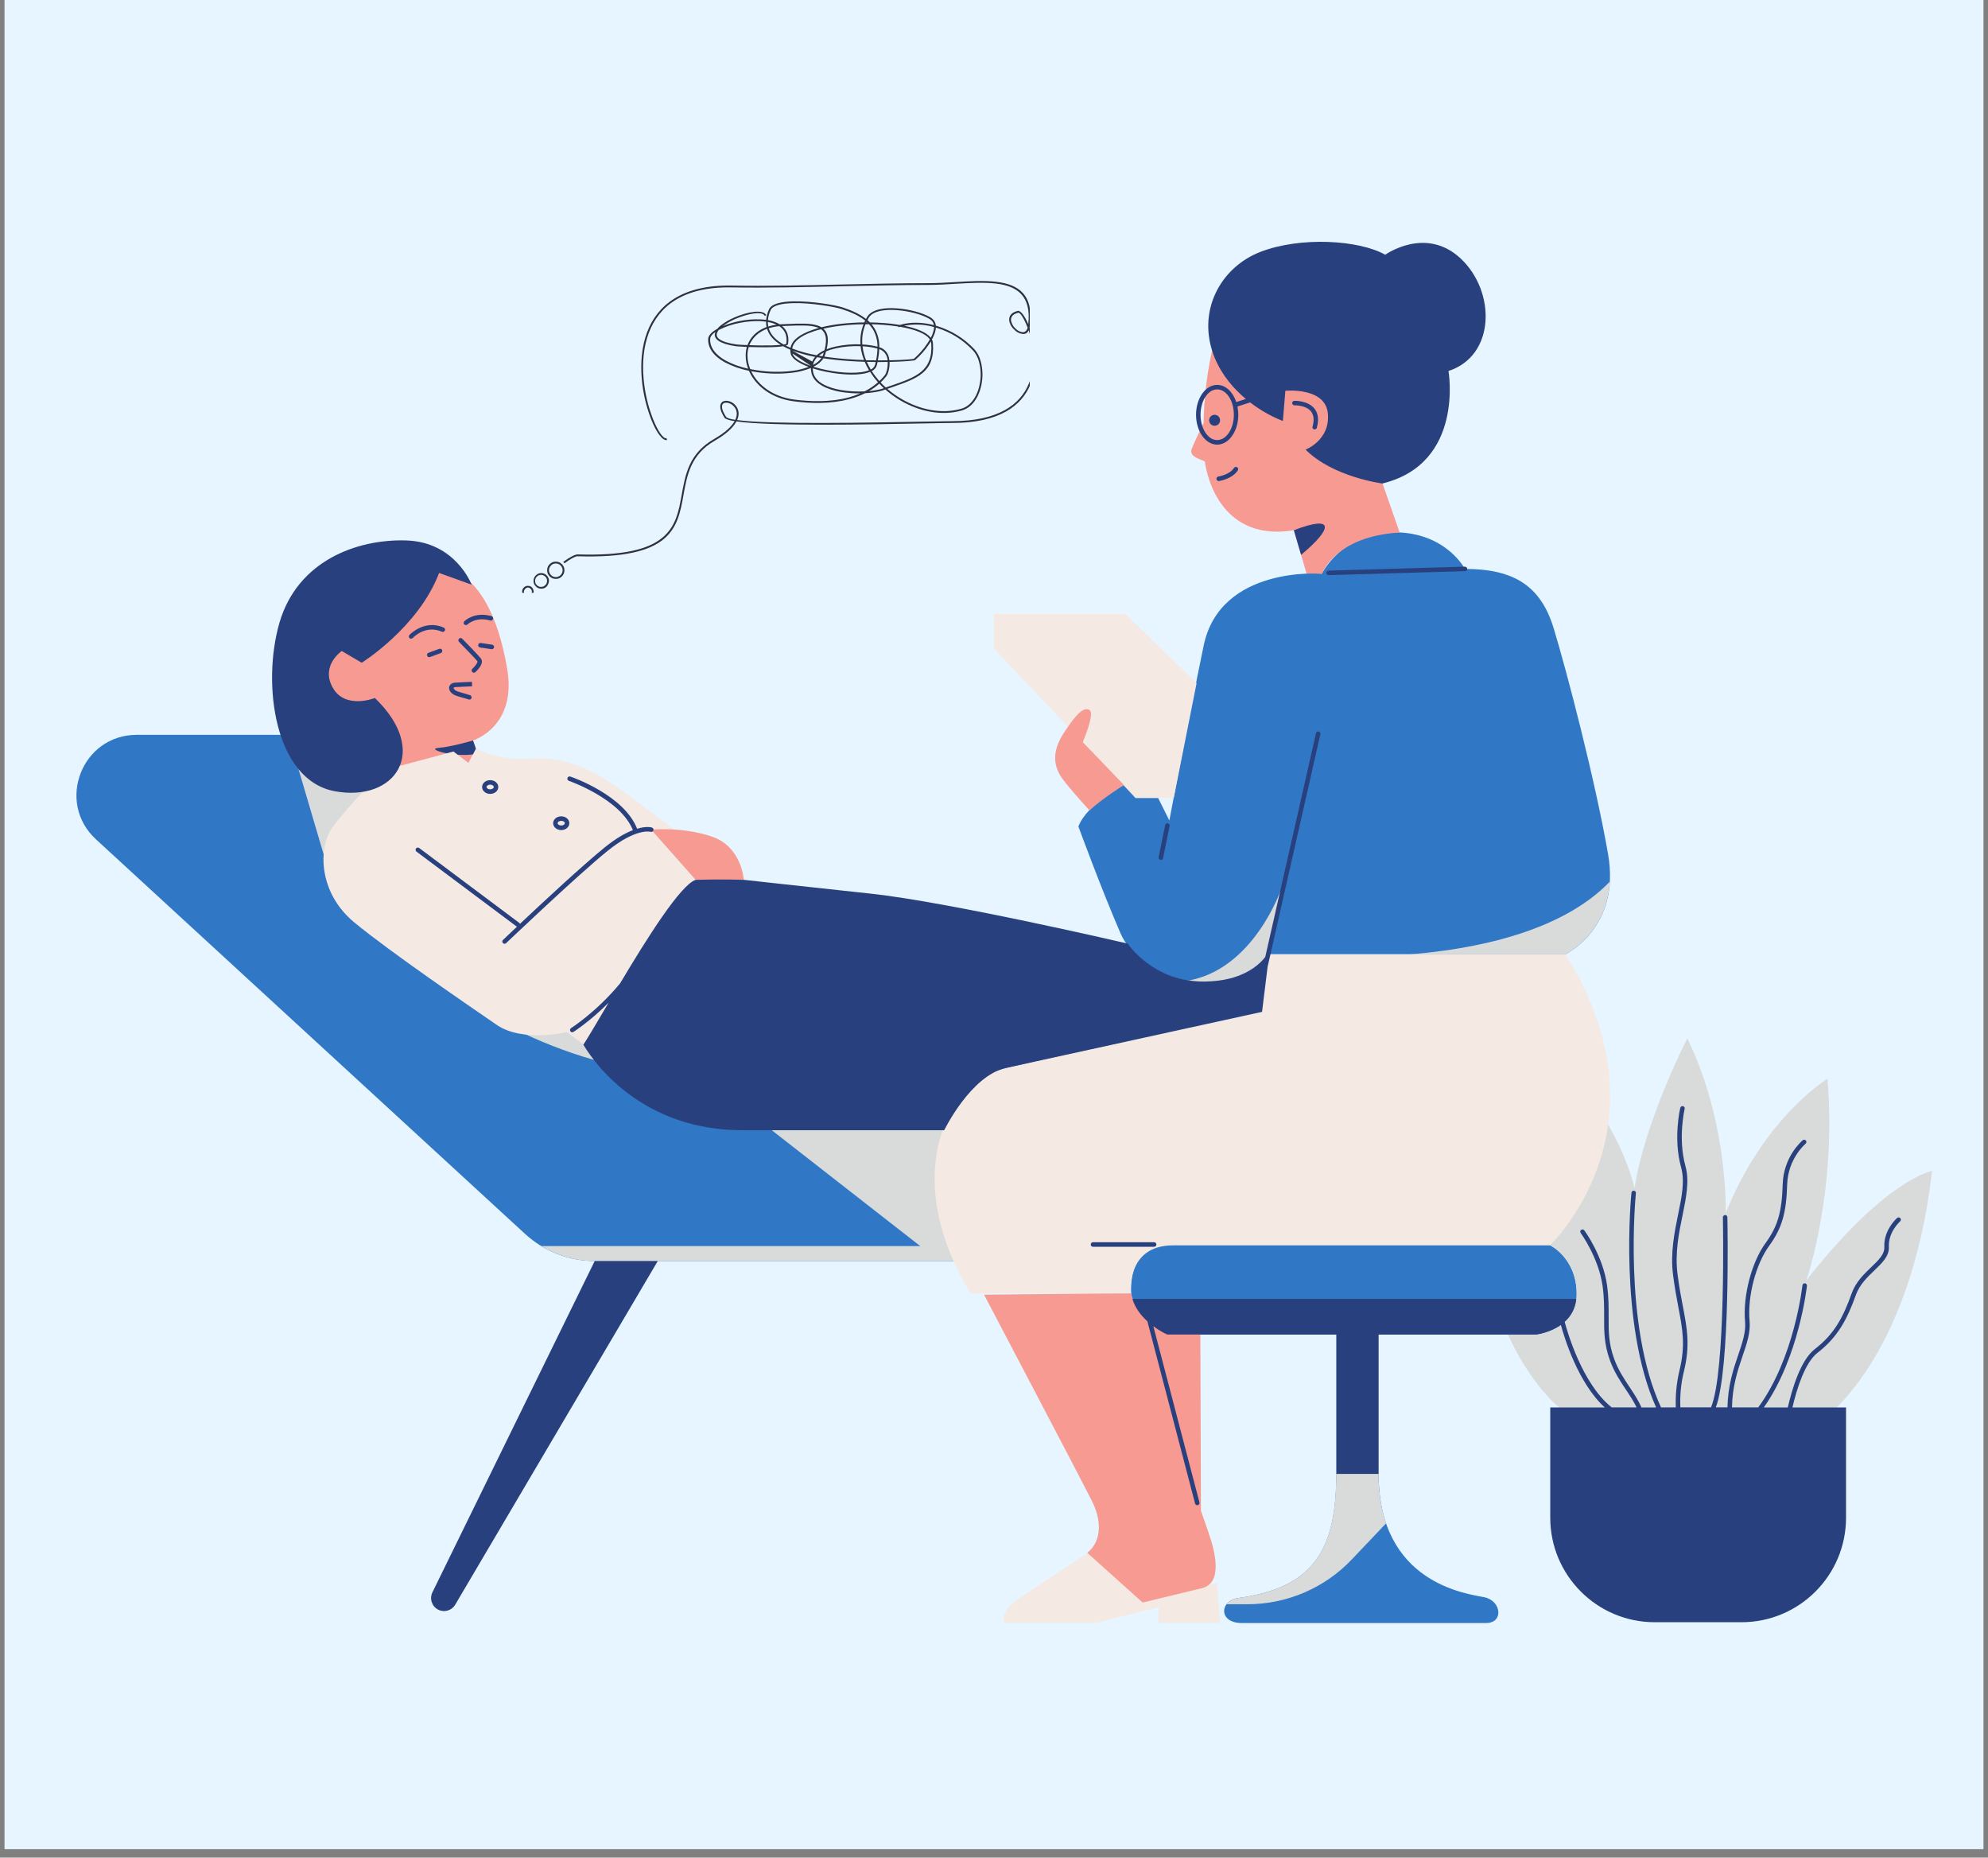<svg xmlns="http://www.w3.org/2000/svg" xmlns:xlink="http://www.w3.org/1999/xlink" width="152" zoomAndPan="magnify" viewBox="0 0 114 106.5" height="142" preserveAspectRatio="xMidYMid meet" version="1.0"><rect x="0" y="0" width="114" height="106.5" fill="#808080" stroke="none"/><defs><clipPath id="3f8c0bd0ae"><path d="M 0.266 0 L 113.734 0 L 113.734 106.004 L 0.266 106.004 Z M 0.266 0 " clip-rule="nonzero"/></clipPath><clipPath id="4e95b8a1ff"><path d="M 4 30 L 93 30 L 93 93.145 L 4 93.145 Z M 4 30 " clip-rule="nonzero"/></clipPath><clipPath id="b6338a2618"><path d="M 18 35 L 93 35 L 93 93.145 L 18 93.145 Z M 18 35 " clip-rule="nonzero"/></clipPath><clipPath id="87d1ce8068"><path d="M 15 13 L 110 13 L 110 93.145 L 15 93.145 Z M 15 13 " clip-rule="nonzero"/></clipPath><clipPath id="344438784e"><path d="M 31.23 22.914 L 57 22.914 L 57 38.395 L 31.23 38.395 Z M 31.23 22.914 " clip-rule="nonzero"/></clipPath><clipPath id="63bb6ccee8"><path d="M 29.938 16.07 L 59.051 16.07 L 59.051 33.988 L 29.938 33.988 Z M 29.938 16.07 " clip-rule="nonzero"/></clipPath></defs><g clip-path="url(#3f8c0bd0ae)"><path fill="#ffffff" d="M 0.266 0 L 113.734 0 L 113.734 106.004 L 0.266 106.004 Z M 0.266 0 " fill-opacity="1" fill-rule="nonzero"/><path fill="#e6f5ff" d="M 0.266 0 L 113.734 0 L 113.734 106.004 L 0.266 106.004 Z M 0.266 0 " fill-opacity="1" fill-rule="nonzero"/></g><g clip-path="url(#4e95b8a1ff)"><path fill="#3077c6" d="M 90.414 74.188 C 90.414 76.254 88.094 76.512 88.094 76.512 L 66.934 76.512 C 66.934 76.512 65.129 75.738 64.871 74.188 C 64.871 74.188 64.754 73.172 65.223 72.297 L 34.105 72.297 C 32.621 72.297 31.191 71.738 30.102 70.734 L 5.504 48.121 C 3.191 45.992 4.695 42.129 7.844 42.129 L 22.078 42.129 L 45.688 59.77 L 87.957 59.77 L 87.957 71.352 L 88.863 71.352 C 88.867 71.348 90.414 72.125 90.414 74.188 Z M 92.211 48.953 C 91.465 44.688 89.836 38.449 89.09 36.008 C 88.344 33.566 86.785 32.617 84.004 32.617 C 84.004 32.617 82.922 30.516 79.938 30.516 C 76.953 30.516 75.801 32.891 75.801 32.891 C 75.801 32.891 69.969 32.414 69.02 37.027 C 68.07 41.637 67.055 47.039 67.055 47.039 L 66.41 45.746 L 65.117 45.746 L 64.512 44.969 C 64.512 44.969 62.355 46.047 61.84 47.383 C 61.84 47.383 63.133 50.918 64.254 53.504 C 65.375 56.09 70.105 57.684 72.805 54.711 L 89.758 54.711 C 89.758 54.711 92.957 53.215 92.211 48.953 Z M 85.109 91.57 C 84.121 91.371 79.055 90.777 79.055 84.5 L 76.629 84.5 C 76.629 88.898 75.305 91.031 71.008 91.617 C 69.922 91.77 69.871 93.051 71.207 93.051 C 72.539 93.051 84.172 93.051 85.211 93.051 C 86.246 93.051 86.098 91.766 85.109 91.57 Z M 85.109 91.57 " fill-opacity="1" fill-rule="nonzero"/></g><path fill="#d8dbd9" d="M 110.793 67.133 C 109.527 78.027 104.52 81.387 104.52 81.387 L 89.801 81 C 87.762 79.539 86.473 76.508 86.473 76.508 L 88.094 76.508 C 88.094 76.508 90.414 76.266 90.414 74.188 C 90.414 72.109 88.871 71.395 88.871 71.395 L 89.328 60.91 C 92.906 64.16 93.73 68.121 93.73 68.121 C 94.336 64.215 96.758 59.535 96.758 59.535 C 99.125 64.379 98.957 69.555 98.957 69.555 C 101.16 64.047 104.793 61.848 104.793 61.848 C 105.344 68.344 103.582 73.406 103.582 73.406 C 108.152 67.574 110.793 67.133 110.793 67.133 Z M 42.148 63.152 L 52.773 71.441 L 31.047 71.441 C 31.961 71.992 33.02 72.297 34.105 72.297 L 56.613 72.297 L 64.98 64.742 L 56.465 61.094 Z M 76.625 84.5 C 76.625 88.898 75.301 91.031 71.008 91.617 C 70.695 91.664 70.473 91.797 70.34 91.973 L 71.535 91.973 C 73.801 91.973 75.969 91.043 77.527 89.395 L 79.484 87.336 C 79.215 86.551 79.051 85.613 79.051 84.5 Z M 73.465 50.973 C 73.465 50.973 71.91 55.574 68.109 56.223 C 69.672 56.508 71.387 56.164 72.68 54.84 Z M 92.312 50.547 C 89.473 53.5 84.379 54.43 80.879 54.711 L 89.758 54.711 C 89.758 54.711 92.141 53.594 92.312 50.547 Z M 16.539 42.129 L 18.84 49.938 L 21.531 49.816 L 23.281 43.02 L 22.082 42.125 L 16.539 42.125 Z M 40.457 56.707 L 29.438 56.957 L 28.871 58.66 C 28.871 58.66 32.273 60.609 36.426 61.301 C 40.582 62 40.457 56.707 40.457 56.707 Z M 40.457 56.707 " fill-opacity="1" fill-rule="nonzero"/><g clip-path="url(#b6338a2618)"><path fill="#f5e9e3" d="M 88.875 71.398 C 88.875 71.398 69.621 71.398 67.273 71.398 C 64.539 71.398 64.855 74.152 64.855 74.152 L 55.656 74.152 C 51.625 67.539 54.152 62.066 57.699 61.227 C 61.246 60.383 72.312 58.039 72.312 58.039 L 72.805 54.711 L 89.762 54.711 C 96.02 64.672 88.875 71.398 88.875 71.398 Z M 62.477 40.707 C 62.816 40.961 62.09 42.535 62.09 42.535 L 65.113 45.746 L 67.309 45.746 L 68.617 39.168 L 64.516 35.188 L 55.113 35.188 L 61.242 41.668 C 61.242 41.668 62.133 40.453 62.477 40.707 Z M 38.73 47.605 C 38.73 47.605 36.746 46.09 35.254 45.039 C 33.766 43.992 32.168 43.355 30.375 43.496 C 28.582 43.633 27.289 42.922 27.289 42.922 L 26.875 43.746 L 26.004 43.086 L 21.508 44.156 L 21.355 44.832 C 21.355 44.832 19.898 46.285 19.066 47.43 C 18.238 48.574 18.238 51.168 20.316 52.883 C 22.395 54.598 26.965 57.711 28.473 58.75 C 29.977 59.789 32.523 59.168 32.523 59.168 L 33.457 59.895 C 33.457 59.895 37.664 53.246 38.441 52 C 39.223 50.75 39.891 50.441 39.891 50.441 L 37.348 47.566 Z M 65.523 91.875 L 62.43 89 C 62.43 89 59.824 90.695 58.492 91.602 C 57.16 92.508 57.641 93.043 57.641 93.043 L 62.863 93.043 L 66.438 92.137 L 66.438 93.043 L 69.953 93.043 L 69.793 90.75 Z M 65.523 91.875 " fill-opacity="1" fill-rule="nonzero"/></g><path fill="#f79a91" d="M 69.305 87.875 C 69.746 89.133 70.074 90.777 68.922 91.051 C 67.773 91.328 65.523 91.875 65.523 91.875 L 62.348 89.023 C 63.059 88.477 63.277 87.383 62.621 86.066 C 61.965 84.75 56.43 74.227 56.43 74.227 C 56.43 74.227 63.258 74.152 64.855 74.152 C 65.16 75.316 66.336 76.469 67.289 76.469 C 68.246 76.469 68.832 76.469 68.832 76.469 L 68.867 86.613 C 68.867 86.613 68.867 86.613 69.305 87.875 Z M 40.848 47.973 C 39.152 47.383 37.344 47.566 37.344 47.566 L 39.891 50.441 L 42.652 50.441 C 42.652 50.441 42.543 48.562 40.848 47.973 Z M 26.609 33.074 C 25.812 32.512 22.75 30.922 19.688 32.84 C 16.621 34.758 17.207 39.086 18.914 40.934 C 20.621 42.781 22.352 43.227 22.352 43.227 L 22.938 43.906 L 26 43.086 L 26.863 43.738 L 27.285 42.922 L 27.121 42.453 C 27.121 42.453 29.648 41.684 29.086 38.359 C 28.527 35.039 27.406 33.633 26.609 33.074 Z M 81.691 18.207 C 78.996 13.613 70.703 16.355 69.863 18.84 C 69.02 21.32 69.02 24.25 69.02 24.25 C 69.02 24.25 68.504 25.305 68.34 25.727 C 68.176 26.148 68.715 26.289 69.09 26.453 C 69.09 26.453 69.582 31.152 74.195 30.398 L 74.922 32.875 L 75.805 32.891 C 75.805 32.891 76.562 30.742 80.262 30.531 L 79.281 27.719 C 79.277 27.719 84.383 22.797 81.691 18.207 Z M 62.477 46.461 C 63.219 45.777 64.453 45.004 64.453 45.004 L 62.09 42.547 C 62.09 42.547 62.801 40.914 62.477 40.707 C 62.148 40.5 61.703 40.945 60.992 42.039 C 60.281 43.141 60.488 43.879 60.754 44.383 C 61.023 44.891 62.477 46.461 62.477 46.461 Z M 62.477 46.461 " fill-opacity="1" fill-rule="nonzero"/><g clip-path="url(#87d1ce8068)"><path fill="#28407e" d="M 69.336 24.094 C 69.336 23.922 69.477 23.781 69.648 23.781 C 69.824 23.781 69.965 23.922 69.965 24.094 C 69.965 24.27 69.824 24.41 69.648 24.41 C 69.477 24.41 69.336 24.27 69.336 24.094 Z M 68.586 23.777 C 68.586 22.836 69.129 22.066 69.797 22.066 C 70.281 22.066 70.703 22.473 70.895 23.051 L 71.441 22.871 C 70.762 22.305 70.074 21.527 69.652 20.504 C 68.578 17.863 69.992 15.312 72.293 14.434 C 74.586 13.555 77.934 13.754 79.434 14.605 C 79.434 14.605 81.758 12.934 83.773 14.832 C 85.785 16.734 85.758 20.391 83.062 21.27 C 83.062 21.27 83.992 26.57 79.273 27.719 C 79.273 27.719 76.457 27.363 74.867 25.777 C 74.867 25.777 76.289 25.238 76.145 23.707 C 76.008 22.215 73.824 22.395 73.715 22.402 L 73.707 22.406 L 73.566 24.133 C 73.566 24.133 72.66 23.82 71.684 23.07 L 70.961 23.305 C 70.988 23.457 71.008 23.617 71.008 23.781 C 71.008 24.727 70.465 25.492 69.797 25.492 C 69.129 25.492 68.586 24.723 68.586 23.777 Z M 68.844 23.777 C 68.844 24.578 69.27 25.23 69.797 25.23 C 70.328 25.23 70.754 24.578 70.754 23.777 C 70.754 22.977 70.328 22.324 69.797 22.324 C 69.27 22.324 68.844 22.977 68.844 23.777 Z M 70.762 26.828 C 70.504 27.223 69.871 27.32 69.867 27.32 C 69.793 27.332 69.746 27.398 69.758 27.469 C 69.766 27.535 69.824 27.578 69.887 27.578 C 69.891 27.578 69.898 27.578 69.906 27.578 C 69.934 27.57 70.656 27.465 70.98 26.969 C 71.02 26.906 71.004 26.828 70.945 26.789 C 70.883 26.75 70.801 26.766 70.762 26.828 Z M 75.352 24.613 C 75.363 24.617 75.375 24.617 75.387 24.617 C 75.445 24.617 75.496 24.582 75.512 24.523 C 75.637 24.066 75.594 23.699 75.379 23.43 C 75.004 22.957 74.254 22.977 74.223 22.98 C 74.152 22.98 74.094 23.043 74.098 23.113 C 74.102 23.184 74.168 23.246 74.234 23.238 C 74.238 23.238 74.887 23.219 75.18 23.59 C 75.34 23.793 75.371 24.082 75.27 24.453 C 75.242 24.527 75.285 24.598 75.352 24.613 Z M 74.195 30.398 L 74.609 31.812 C 76.465 30.262 76.52 29.508 74.195 30.398 Z M 76.184 32.715 C 76.113 32.719 76.059 32.777 76.059 32.848 C 76.062 32.918 76.121 32.973 76.191 32.973 C 76.191 32.973 76.191 32.973 76.195 32.973 L 84.012 32.746 C 84.082 32.742 84.137 32.684 84.137 32.613 C 84.133 32.543 84.074 32.492 84.004 32.488 Z M 66.543 49.297 C 66.551 49.301 66.559 49.301 66.57 49.301 C 66.629 49.301 66.684 49.262 66.695 49.195 L 67.07 47.352 C 67.086 47.285 67.039 47.215 66.969 47.203 C 66.898 47.188 66.832 47.23 66.816 47.305 L 66.441 49.148 C 66.43 49.215 66.473 49.285 66.543 49.297 Z M 66.312 71.348 C 66.312 71.277 66.254 71.219 66.184 71.219 L 62.676 71.219 C 62.602 71.219 62.547 71.277 62.547 71.348 C 62.547 71.422 62.602 71.48 62.676 71.48 L 66.184 71.48 C 66.254 71.48 66.312 71.422 66.312 71.348 Z M 72.688 55.438 L 75.715 42.094 C 75.73 42.023 75.688 41.953 75.617 41.938 C 75.547 41.926 75.48 41.969 75.465 42.035 L 72.555 54.863 C 72.145 55.395 71.172 56.242 69.109 56.273 C 66.109 56.316 64.672 54.098 64.672 54.098 C 64.672 54.098 54.473 51.723 49.934 51.234 C 45.395 50.746 42.652 50.441 42.652 50.441 C 42.652 50.441 41.355 50.398 39.891 50.441 C 39.016 50.746 37.113 53.77 35.555 56.383 C 34.211 58.008 32.762 58.934 32.746 58.945 C 32.688 58.984 32.668 59.059 32.707 59.121 C 32.73 59.16 32.773 59.18 32.816 59.18 C 32.84 59.18 32.863 59.176 32.887 59.16 C 32.898 59.152 33.832 58.559 34.898 57.488 C 34.277 58.539 33.758 59.426 33.453 59.895 C 34.258 61.25 37.047 64.797 42.57 64.797 C 48.098 64.797 54.145 64.797 54.145 64.797 C 54.145 64.797 55.664 61.664 57.699 61.223 C 59.73 60.777 72.371 58.012 72.371 58.012 Z M 29.648 53.125 C 29.164 53.578 28.855 53.875 28.844 53.887 C 28.793 53.938 28.789 54.02 28.84 54.066 C 28.863 54.094 28.898 54.109 28.93 54.109 C 28.965 54.109 28.996 54.098 29.02 54.074 C 29.062 54.035 33.137 50.156 34.848 48.777 C 36.488 47.453 37.297 47.688 37.305 47.688 C 37.371 47.711 37.445 47.676 37.469 47.609 C 37.492 47.539 37.453 47.469 37.387 47.445 C 37.367 47.438 37.086 47.348 36.535 47.512 C 35.781 45.59 32.832 44.562 32.703 44.52 C 32.637 44.496 32.562 44.535 32.539 44.602 C 32.516 44.668 32.555 44.742 32.621 44.766 C 32.648 44.777 35.574 45.793 36.293 47.594 C 35.875 47.754 35.344 48.043 34.688 48.574 C 33.488 49.539 31.145 51.715 29.816 52.965 C 29.809 52.945 29.797 52.926 29.777 52.91 L 24.039 48.617 C 23.984 48.574 23.902 48.586 23.855 48.645 C 23.812 48.699 23.828 48.781 23.883 48.824 L 29.625 53.117 C 29.633 53.125 29.637 53.125 29.648 53.125 Z M 28.109 44.727 C 28.367 44.727 28.574 44.902 28.574 45.121 C 28.574 45.34 28.363 45.516 28.109 45.516 C 27.852 45.516 27.645 45.34 27.645 45.121 C 27.645 44.902 27.852 44.727 28.109 44.727 Z M 28.109 44.984 C 28 44.984 27.902 45.047 27.902 45.121 C 27.902 45.191 28 45.254 28.109 45.254 C 28.219 45.254 28.316 45.191 28.316 45.121 C 28.316 45.047 28.219 44.984 28.109 44.984 Z M 32.184 46.801 C 32.441 46.801 32.648 46.977 32.648 47.195 C 32.648 47.414 32.438 47.59 32.184 47.59 C 31.926 47.59 31.719 47.414 31.719 47.195 C 31.719 46.977 31.93 46.801 32.184 46.801 Z M 31.977 47.191 C 31.977 47.266 32.074 47.328 32.184 47.328 C 32.293 47.328 32.391 47.266 32.391 47.191 C 32.391 47.121 32.293 47.059 32.184 47.059 C 32.074 47.059 31.977 47.121 31.977 47.191 Z M 19.082 39.426 C 18.367 38.156 19.598 37.324 19.598 37.324 L 20.742 37.996 C 20.742 37.996 23.992 35.977 25.18 32.848 L 27.043 33.52 C 27.043 33.52 26.133 31.062 23.277 30.984 C 20.426 30.902 17.059 32.172 16.027 35.695 C 15 39.223 15.75 44.727 19.199 45.363 C 22.645 45.996 24.703 43.105 21.496 40.016 C 21.5 40.02 19.793 40.695 19.082 39.426 Z M 25.355 37.273 C 25.332 37.207 25.258 37.172 25.188 37.199 L 24.57 37.426 C 24.5 37.449 24.469 37.527 24.492 37.594 C 24.512 37.645 24.562 37.676 24.613 37.676 C 24.629 37.676 24.645 37.676 24.66 37.668 L 25.281 37.441 C 25.344 37.414 25.379 37.34 25.355 37.273 Z M 27.57 36.863 C 27.5 36.855 27.434 36.902 27.422 36.973 C 27.41 37.043 27.461 37.109 27.531 37.121 L 28.184 37.219 C 28.191 37.219 28.195 37.219 28.203 37.219 C 28.266 37.219 28.32 37.176 28.332 37.109 C 28.34 37.039 28.293 36.973 28.223 36.961 Z M 27.578 37.754 C 27.426 37.555 26.543 36.656 26.504 36.617 C 26.457 36.566 26.375 36.562 26.324 36.613 C 26.273 36.664 26.273 36.746 26.32 36.797 C 26.637 37.117 27.258 37.762 27.375 37.91 C 27.41 37.953 27.281 38.168 27.086 38.344 C 27.035 38.391 27.031 38.473 27.078 38.523 C 27.105 38.555 27.141 38.57 27.176 38.57 C 27.203 38.57 27.238 38.559 27.262 38.535 C 27.348 38.453 27.793 38.031 27.578 37.754 Z M 26.117 39.391 C 26.465 39.371 27.066 39.348 27.07 39.348 L 27.062 39.09 C 27.062 39.09 26.453 39.113 26.105 39.137 C 25.867 39.148 25.77 39.289 25.754 39.41 C 25.734 39.586 25.875 39.809 26.23 39.91 C 26.68 40.035 26.871 40.102 26.875 40.102 C 26.887 40.109 26.902 40.109 26.914 40.109 C 26.969 40.109 27.02 40.074 27.039 40.02 C 27.059 39.953 27.023 39.879 26.957 39.855 C 26.957 39.855 26.758 39.793 26.301 39.66 C 26.086 39.602 26.008 39.488 26.012 39.441 C 26.012 39.414 26.059 39.398 26.117 39.391 Z M 25.344 36.219 C 25.406 36.246 25.484 36.215 25.512 36.152 C 25.543 36.086 25.512 36.012 25.445 35.98 C 24.336 35.492 23.488 36.391 23.48 36.402 C 23.43 36.453 23.434 36.535 23.484 36.582 C 23.508 36.609 23.543 36.617 23.57 36.617 C 23.605 36.617 23.641 36.605 23.668 36.578 C 23.695 36.543 24.402 35.805 25.344 36.219 Z M 26.625 35.801 C 26.652 35.824 26.684 35.836 26.719 35.836 C 26.75 35.836 26.781 35.824 26.809 35.801 C 26.828 35.781 27.293 35.34 28.113 35.574 C 28.18 35.594 28.254 35.555 28.273 35.484 C 28.293 35.418 28.254 35.344 28.184 35.324 C 27.211 35.047 26.652 35.594 26.625 35.621 C 26.574 35.668 26.574 35.75 26.625 35.801 Z M 24.797 91.289 C 24.617 91.656 24.766 92.102 25.129 92.285 C 25.48 92.461 25.906 92.336 26.105 91.996 L 37.719 72.297 L 34.102 72.297 Z M 108.973 69.84 C 108.922 69.785 108.844 69.781 108.789 69.828 C 108.758 69.855 108.008 70.523 108.055 71.492 C 108.078 71.906 107.719 72.25 107.305 72.648 C 106.887 73.047 106.414 73.5 106.184 74.148 C 105.691 75.523 105.188 76.488 104.066 77.348 C 103.262 77.969 102.77 79.609 102.52 80.691 L 101.145 80.691 C 103.16 77.832 103.613 73.762 103.617 73.719 C 103.625 73.645 103.574 73.582 103.504 73.574 C 103.434 73.566 103.367 73.617 103.359 73.688 C 103.355 73.73 102.895 77.883 100.824 80.688 L 99.32 80.688 C 99.336 79.5 99.641 78.578 99.922 77.754 C 100.172 77.023 100.387 76.395 100.328 75.738 C 100.199 74.332 100.684 72.477 101.453 71.422 C 102.18 70.426 102.438 69.539 102.484 67.906 C 102.527 66.43 103.527 65.578 103.539 65.57 C 103.594 65.523 103.602 65.441 103.559 65.391 C 103.512 65.336 103.43 65.324 103.375 65.371 C 103.332 65.41 102.273 66.301 102.227 67.898 C 102.18 69.488 101.941 70.309 101.242 71.27 C 100.441 72.371 99.938 74.301 100.07 75.762 C 100.125 76.363 99.918 76.969 99.68 77.672 C 99.402 78.477 99.082 79.445 99.062 80.684 L 98.395 80.684 C 99.227 78.426 99.062 70.152 99.055 69.785 C 99.055 69.715 98.996 69.66 98.926 69.66 C 98.852 69.664 98.797 69.723 98.797 69.793 C 98.801 69.883 98.973 78.656 98.117 80.684 L 96.359 80.684 C 96.332 80.105 96.371 79.398 96.562 78.625 C 96.926 77.133 96.75 76.195 96.504 74.902 C 96.402 74.379 96.289 73.785 96.199 73.07 C 96.039 71.84 96.273 70.691 96.484 69.676 C 96.691 68.664 96.887 67.707 96.652 66.859 C 96.207 65.258 96.602 63.59 96.605 63.574 C 96.625 63.504 96.582 63.438 96.512 63.418 C 96.441 63.402 96.371 63.445 96.355 63.516 C 96.34 63.586 95.941 65.262 96.402 66.93 C 96.621 67.719 96.441 68.605 96.23 69.625 C 96.02 70.66 95.777 71.832 95.941 73.105 C 96.035 73.832 96.148 74.43 96.246 74.953 C 96.488 76.215 96.66 77.129 96.309 78.566 C 96.117 79.363 96.074 80.09 96.098 80.688 L 95.25 80.688 C 93.059 75.949 93.801 68.477 93.809 68.406 C 93.816 68.332 93.766 68.27 93.695 68.266 C 93.621 68.258 93.559 68.309 93.555 68.379 C 93.543 68.453 92.809 75.883 94.969 80.691 L 94.129 80.691 C 93.957 80.297 93.715 79.926 93.461 79.543 C 93.129 79.047 92.789 78.531 92.566 77.914 C 92.238 77.02 92.242 76.312 92.246 75.496 C 92.246 74.957 92.25 74.395 92.16 73.719 C 91.926 72.008 90.895 70.598 90.848 70.535 C 90.805 70.48 90.727 70.469 90.668 70.512 C 90.613 70.555 90.602 70.633 90.645 70.691 C 90.652 70.703 91.68 72.109 91.902 73.75 C 91.992 74.414 91.988 74.961 91.988 75.496 C 91.984 76.301 91.98 77.062 92.324 78 C 92.559 78.648 92.906 79.176 93.246 79.684 C 93.477 80.031 93.691 80.359 93.848 80.688 L 92.422 80.688 C 90.727 79.344 89.871 76.328 89.723 75.781 C 90.059 75.48 90.328 75.059 90.391 74.469 L 64.938 74.469 C 65.098 75.004 65.441 75.43 65.797 75.754 L 68.531 86.199 C 68.543 86.258 68.598 86.297 68.656 86.297 C 68.664 86.297 68.676 86.293 68.688 86.293 C 68.758 86.273 68.797 86.203 68.781 86.133 L 66.137 76.031 C 66.562 76.352 66.938 76.512 66.938 76.512 L 76.629 76.512 L 76.629 84.5 L 79.055 84.5 L 79.055 76.512 L 88.094 76.512 C 88.094 76.512 88.855 76.422 89.508 75.961 C 89.711 76.711 90.496 79.293 92.023 80.691 L 88.898 80.691 L 88.898 87.012 C 88.898 90.32 91.582 93.004 94.891 93.004 L 99.863 93.004 C 103.176 93.004 105.859 90.32 105.859 87.012 L 105.859 80.691 L 102.785 80.691 C 103.031 79.645 103.5 78.113 104.227 77.555 C 105.391 76.656 105.93 75.621 106.426 74.238 C 106.637 73.645 107.086 73.215 107.484 72.836 C 107.926 72.41 108.344 72.012 108.316 71.48 C 108.273 70.637 108.953 70.027 108.961 70.023 C 109.012 69.973 109.02 69.891 108.973 69.84 Z M 31.738 37.082 C 31.695 37.047 31.676 36.984 31.703 36.934 L 32.527 34.961 C 32.684 34.59 32.762 34.199 32.766 33.797 L 32.836 27.262 C 32.84 26.68 33.301 26.223 33.875 26.211 L 52.016 25.914 C 52.316 25.91 52.582 26.02 52.785 26.227 C 52.992 26.434 53.098 26.711 53.094 27 L 52.895 34.906 C 52.879 35.488 52.391 35.953 51.809 35.938 L 35 35.57 C 34.305 35.559 33.613 35.781 33.062 36.199 L 31.895 37.086 C 31.871 37.102 31.848 37.109 31.816 37.109 C 31.793 37.109 31.766 37.102 31.738 37.082 Z M 32.125 36.586 L 32.906 35.992 C 33.508 35.535 34.246 35.289 35.004 35.309 L 51.816 35.68 C 52.262 35.688 52.625 35.336 52.637 34.898 L 52.836 26.992 C 52.84 26.773 52.758 26.566 52.605 26.41 C 52.453 26.254 52.25 26.172 52.035 26.172 C 52.031 26.172 52.027 26.172 52.023 26.172 L 33.883 26.469 C 33.445 26.477 33.098 26.828 33.094 27.262 L 33.027 33.801 C 33.023 34.234 32.934 34.66 32.766 35.059 Z M 34.879 28.617 C 34.883 28.617 34.883 28.617 34.879 28.617 L 50.129 28.469 C 50.199 28.469 50.258 28.41 50.258 28.336 C 50.258 28.266 50.199 28.211 50.125 28.211 L 34.879 28.363 C 34.805 28.363 34.75 28.418 34.75 28.492 C 34.75 28.559 34.809 28.617 34.879 28.617 Z M 50.023 30.336 L 35.031 30.438 C 34.961 30.438 34.902 30.496 34.902 30.566 C 34.902 30.637 34.961 30.695 35.031 30.695 L 50.027 30.594 C 50.098 30.594 50.156 30.535 50.156 30.461 C 50.156 30.391 50.102 30.348 50.023 30.336 Z M 43.387 32.562 L 35.082 32.715 C 35.008 32.719 34.953 32.777 34.953 32.848 C 34.957 32.918 35.012 32.977 35.082 32.977 C 35.082 32.977 35.086 32.977 35.086 32.977 L 43.391 32.824 C 43.461 32.82 43.52 32.762 43.52 32.691 C 43.52 32.617 43.469 32.559 43.387 32.562 Z M 44.707 32.562 L 44.305 32.562 C 44.234 32.562 44.176 32.621 44.176 32.695 C 44.176 32.766 44.234 32.824 44.305 32.824 L 44.707 32.824 C 44.781 32.824 44.836 32.766 44.836 32.695 C 44.836 32.621 44.781 32.562 44.707 32.562 Z M 25.609 43.188 L 26.004 43.082 L 26.25 43.27 C 26.535 43.289 26.836 43.289 27.121 43.25 L 27.289 42.922 L 27.125 42.453 C 27.125 42.453 25.918 42.812 25.141 42.879 C 24.73 42.91 25.039 43.078 25.609 43.188 Z M 25.609 43.188 " fill-opacity="1" fill-rule="nonzero"/></g><g clip-path="url(#344438784e)"><path fill="#e6f5ff" d="M 31.23 22.914 L 56.992 22.914 L 56.992 38.395 L 31.23 38.395 Z M 31.23 22.914 " fill-opacity="1" fill-rule="nonzero"/></g><g clip-path="url(#63bb6ccee8)"><path fill="#2f313f" d="M 41.633 23.895 C 41.68 23.969 41.867 24.023 42.164 24.07 C 42.289 23.805 42.262 23.578 42.168 23.414 C 42.086 23.277 41.973 23.18 41.828 23.121 C 41.699 23.074 41.574 23.07 41.492 23.121 C 41.359 23.207 41.344 23.449 41.633 23.895 M 58.613 19.043 C 58.75 19.059 58.871 18.992 58.93 18.789 L 58.902 18.723 C 58.707 18.223 58.492 17.902 58.387 17.93 C 58.027 18.012 57.938 18.223 57.988 18.434 C 58.031 18.59 58.113 18.727 58.23 18.836 C 58.336 18.945 58.465 19.016 58.613 19.043 Z M 49.934 21.184 C 50.059 21.129 50.141 21.039 50.18 20.91 C 50.195 20.859 50.207 20.805 50.219 20.754 C 50.051 20.754 49.883 20.75 49.707 20.746 C 49.773 20.898 49.848 21.043 49.934 21.184 Z M 45.445 20.266 C 45.508 20.531 45.938 20.781 46.508 20.977 Z M 49.676 18.484 L 49.73 18.484 L 49.691 18.449 Z M 51.844 18.676 C 52.566 18.82 53.133 19.055 53.375 19.363 C 53.441 19.246 53.492 19.121 53.527 18.988 C 53.551 18.91 53.562 18.832 53.562 18.75 C 52.996 18.59 52.422 18.562 51.844 18.676 Z M 50.648 18.516 C 50.98 18.539 51.301 18.578 51.602 18.629 C 52.223 18.445 52.902 18.469 53.555 18.641 C 53.543 18.562 53.512 18.488 53.465 18.426 C 53.43 18.379 53.387 18.34 53.336 18.309 C 53.316 18.293 53.293 18.277 53.27 18.266 C 52.887 18.043 52.156 17.836 51.449 17.781 C 50.742 17.727 50.082 17.82 49.828 18.195 C 49.82 18.207 49.816 18.219 49.809 18.23 C 49.785 18.27 49.762 18.312 49.746 18.352 C 49.793 18.395 49.84 18.438 49.887 18.484 C 50.141 18.488 50.398 18.5 50.648 18.52 Z M 51.121 22.211 L 50.883 22.293 C 51.141 22.516 51.414 22.711 51.707 22.879 C 52.75 23.488 54.004 23.758 55.133 23.43 C 55.312 23.379 55.469 23.289 55.605 23.16 C 55.898 22.895 56.09 22.488 56.176 22.047 C 56.27 21.605 56.254 21.164 56.137 20.727 C 56.074 20.492 55.961 20.281 55.801 20.098 C 55.223 19.48 54.531 19.047 53.723 18.797 L 53.668 18.781 C 53.664 18.859 53.648 18.938 53.629 19.016 C 53.582 19.172 53.52 19.32 53.438 19.461 C 53.477 19.531 53.496 19.605 53.5 19.684 C 53.617 21.352 52.602 21.699 51.121 22.211 Z M 46.508 20.977 C 46.52 20.891 46.543 20.805 46.578 20.727 Z M 46.578 20.727 C 46.621 20.629 46.676 20.539 46.746 20.461 C 46.293 20.379 45.852 20.254 45.418 20.094 Z M 49.449 19.75 C 49.746 19.762 50.035 19.805 50.32 19.875 C 50.32 19.527 50.238 19.203 50.066 18.898 C 50 18.789 49.922 18.688 49.836 18.59 C 49.766 18.59 49.699 18.59 49.629 18.59 C 49.48 18.965 49.418 19.348 49.449 19.746 Z M 50.316 19.984 C 50.035 19.91 49.75 19.867 49.461 19.855 C 49.48 20.023 49.512 20.184 49.559 20.344 C 49.586 20.449 49.621 20.551 49.664 20.652 C 49.859 20.656 50.055 20.66 50.238 20.66 C 50.285 20.438 50.312 20.211 50.316 19.98 Z M 50.703 20.055 C 50.891 20.203 50.977 20.426 51.004 20.656 C 51.82 20.641 52.375 20.594 52.41 20.566 C 52.707 20.305 52.965 20.012 53.184 19.68 C 53.234 19.609 53.277 19.535 53.32 19.461 C 53.102 19.121 52.449 18.879 51.609 18.734 L 51.52 18.762 L 51.508 18.719 C 51.234 18.676 50.941 18.645 50.641 18.621 C 50.422 18.605 50.199 18.594 49.977 18.59 C 50.043 18.672 50.102 18.754 50.156 18.844 C 50.344 19.172 50.43 19.527 50.422 19.906 C 50.457 19.918 50.492 19.93 50.523 19.941 C 50.586 19.969 50.648 20.008 50.703 20.051 Z M 50.898 20.656 C 50.883 20.449 50.797 20.273 50.637 20.133 C 50.59 20.098 50.539 20.066 50.48 20.039 C 50.461 20.031 50.441 20.023 50.418 20.016 C 50.41 20.234 50.383 20.449 50.34 20.66 C 50.539 20.66 50.723 20.656 50.898 20.656 Z M 50.422 21.996 C 50.238 22.16 50.039 22.301 49.828 22.426 C 50.02 22.406 50.211 22.379 50.398 22.336 C 50.488 22.316 50.574 22.293 50.66 22.262 L 50.68 22.254 C 50.59 22.172 50.504 22.082 50.422 21.992 Z M 50.824 21.574 C 50.723 21.699 50.613 21.816 50.5 21.926 C 50.594 22.027 50.691 22.125 50.793 22.215 L 51.09 22.113 C 52.523 21.621 53.508 21.281 53.402 19.691 C 53.398 19.652 53.391 19.613 53.379 19.574 C 53.344 19.633 53.309 19.688 53.27 19.742 C 53.043 20.078 52.777 20.383 52.473 20.648 C 52.438 20.676 51.855 20.73 51.012 20.75 L 51.012 20.77 C 51.02 21.008 50.98 21.234 50.895 21.453 C 50.875 21.496 50.852 21.535 50.824 21.574 Z M 50.426 21.848 C 50.539 21.742 50.645 21.629 50.742 21.508 C 50.766 21.477 50.781 21.445 50.797 21.41 C 50.879 21.203 50.914 20.992 50.906 20.773 L 50.906 20.75 C 50.723 20.754 50.527 20.758 50.324 20.758 C 50.312 20.816 50.297 20.875 50.281 20.938 C 50.234 21.094 50.137 21.207 49.988 21.273 C 50.098 21.445 50.223 21.609 50.352 21.762 Z M 49.578 22.438 C 49.855 22.297 50.113 22.125 50.348 21.918 C 50.324 21.887 50.297 21.859 50.273 21.828 C 50.133 21.668 50.008 21.496 49.895 21.316 C 49.82 21.348 49.746 21.371 49.668 21.391 C 49.344 21.473 48.914 21.492 48.453 21.461 C 47.977 21.43 47.508 21.355 47.047 21.242 C 46.895 21.207 46.746 21.164 46.605 21.117 C 46.605 21.199 46.617 21.277 46.633 21.355 C 46.641 21.387 46.648 21.418 46.66 21.449 C 46.84 21.953 47.488 22.234 48.234 22.363 C 48.68 22.438 49.129 22.461 49.578 22.438 Z M 47.215 18.844 C 47.461 19.059 47.547 19.422 47.402 20.023 C 47.57 19.957 47.742 19.906 47.918 19.867 C 48.391 19.766 48.863 19.723 49.344 19.742 C 49.316 19.344 49.375 18.961 49.52 18.59 C 49.098 18.594 48.672 18.621 48.266 18.668 C 47.914 18.707 47.562 18.766 47.215 18.844 Z M 47.281 20.078 C 47.449 19.426 47.355 19.07 47.082 18.875 C 46.801 18.941 46.531 19.035 46.266 19.148 C 45.793 19.363 45.48 19.641 45.426 19.98 C 45.883 20.156 46.352 20.285 46.832 20.367 C 46.91 20.293 47 20.23 47.094 20.176 C 47.152 20.141 47.219 20.105 47.281 20.078 Z M 47.219 20.543 C 47.098 20.734 46.902 20.895 46.648 21.027 C 46.781 21.066 46.922 21.105 47.066 21.141 C 47.523 21.254 47.984 21.328 48.453 21.359 C 48.906 21.387 49.324 21.367 49.637 21.289 C 49.703 21.273 49.77 21.254 49.832 21.227 C 49.738 21.07 49.656 20.91 49.586 20.742 C 48.957 20.723 48.285 20.68 47.633 20.598 C 47.496 20.582 47.359 20.562 47.223 20.543 Z M 47.305 20.359 C 47.293 20.387 47.281 20.414 47.27 20.445 C 47.395 20.465 47.523 20.48 47.648 20.496 C 48.285 20.578 48.938 20.621 49.547 20.641 C 49.512 20.551 49.484 20.461 49.453 20.367 C 49.402 20.195 49.367 20.023 49.352 19.848 C 48.875 19.828 48.402 19.867 47.938 19.969 C 47.742 20.012 47.551 20.07 47.367 20.148 C 47.352 20.219 47.332 20.285 47.309 20.359 Z M 47.16 20.426 C 47.18 20.395 47.191 20.359 47.203 20.324 C 47.215 20.285 47.227 20.25 47.238 20.211 C 47.207 20.227 47.176 20.246 47.141 20.266 C 47.078 20.301 47.016 20.344 46.961 20.391 C 47.031 20.406 47.098 20.418 47.168 20.426 Z M 46.617 20.926 C 46.812 20.832 46.977 20.699 47.105 20.523 C 47.023 20.512 46.941 20.496 46.863 20.48 C 46.781 20.562 46.715 20.656 46.668 20.762 C 46.648 20.816 46.633 20.871 46.625 20.926 Z M 43.406 21.336 C 43.297 21.32 43.184 21.301 43.074 21.281 C 43.082 21.301 43.094 21.316 43.102 21.336 C 43.48 22.082 44.309 22.738 45.504 22.902 C 46.5 23.035 47.641 23.059 48.668 22.785 C 48.898 22.723 49.121 22.645 49.34 22.551 C 48.965 22.559 48.586 22.527 48.215 22.469 C 47.438 22.332 46.754 22.027 46.562 21.484 C 46.551 21.449 46.539 21.414 46.531 21.379 C 46.512 21.285 46.5 21.191 46.5 21.098 C 46.16 21.234 45.809 21.324 45.449 21.367 C 44.766 21.449 44.086 21.438 43.406 21.336 Z M 44.551 18.508 C 44.609 18.535 44.66 18.562 44.715 18.594 C 44.77 18.59 44.832 18.586 44.891 18.586 L 45.184 18.574 C 45.863 18.547 46.461 18.523 46.875 18.66 C 46.957 18.684 47.031 18.719 47.105 18.762 C 47.484 18.672 47.867 18.605 48.258 18.562 C 48.691 18.516 49.125 18.488 49.562 18.484 C 49.578 18.449 49.594 18.414 49.613 18.379 C 49.289 18.117 48.844 17.906 48.277 17.723 C 47.848 17.586 46.527 17.355 45.484 17.379 C 44.84 17.395 44.309 17.5 44.188 17.785 C 44.105 17.965 44.055 18.156 44.035 18.352 C 44.211 18.383 44.387 18.434 44.551 18.508 Z M 44.531 18.613 L 44.508 18.602 C 44.355 18.535 44.199 18.488 44.031 18.461 C 44.031 18.547 44.039 18.633 44.055 18.719 C 44.211 18.672 44.371 18.637 44.531 18.613 Z M 45.191 19.715 C 45.188 19.754 45.137 19.789 45.059 19.816 C 45.145 19.859 45.234 19.898 45.332 19.941 C 45.395 19.574 45.73 19.281 46.227 19.059 C 46.465 18.953 46.707 18.867 46.953 18.805 C 46.918 18.789 46.883 18.773 46.844 18.762 C 46.445 18.633 45.855 18.652 45.188 18.68 L 44.895 18.691 L 44.848 18.691 C 45.117 18.918 45.262 19.246 45.191 19.715 Z M 44.941 19.754 C 45.031 19.738 45.086 19.723 45.09 19.699 C 45.16 19.227 44.992 18.902 44.688 18.699 C 44.48 18.719 44.277 18.758 44.082 18.82 C 44.086 18.84 44.094 18.859 44.102 18.883 C 44.23 19.234 44.527 19.523 44.941 19.754 Z M 44.301 19.902 C 43.871 19.918 43.355 19.906 42.934 19.895 C 42.887 20.059 42.859 20.227 42.863 20.398 C 42.867 20.664 42.922 20.918 43.023 21.16 C 43.152 21.188 43.289 21.211 43.422 21.23 C 44.094 21.332 44.766 21.344 45.438 21.262 C 45.758 21.223 46.07 21.145 46.375 21.035 C 45.824 20.832 45.414 20.57 45.344 20.285 C 45.324 20.207 45.316 20.129 45.32 20.047 C 45.176 19.988 45.039 19.922 44.906 19.848 C 44.707 19.883 44.504 19.898 44.301 19.902 Z M 42.973 19.789 C 43.383 19.805 43.883 19.812 44.301 19.801 C 44.48 19.793 44.645 19.785 44.777 19.773 C 44.402 19.543 44.133 19.262 44.008 18.918 C 44 18.895 43.992 18.875 43.988 18.852 C 43.574 19.004 43.281 19.25 43.098 19.547 C 43.047 19.625 43.004 19.703 42.969 19.789 Z M 40.996 19.137 C 41.004 19.098 41.012 19.066 41.027 19.031 C 40.836 19.156 40.727 19.301 40.723 19.438 C 40.703 19.949 41.062 20.363 41.613 20.672 C 42.02 20.887 42.449 21.043 42.902 21.137 C 42.812 20.902 42.762 20.656 42.762 20.402 C 42.758 20.227 42.781 20.059 42.828 19.891 C 42.512 19.875 42.273 19.859 42.207 19.852 C 41.262 19.711 40.949 19.438 40.992 19.137 Z M 41.219 18.914 C 41.16 18.984 41.121 19.062 41.102 19.148 C 41.066 19.395 41.359 19.621 42.223 19.746 C 42.289 19.758 42.539 19.773 42.863 19.785 C 42.902 19.684 42.949 19.586 43.008 19.488 C 43.203 19.176 43.52 18.91 43.957 18.75 C 43.938 18.648 43.926 18.547 43.93 18.441 C 43.805 18.426 43.684 18.414 43.559 18.41 C 43.188 18.402 42.82 18.434 42.453 18.504 C 42.023 18.582 41.609 18.719 41.215 18.918 Z M 43.852 18.109 C 43.723 17.816 42.883 17.977 42.16 18.289 C 41.91 18.398 41.672 18.531 41.449 18.695 C 41.766 18.562 42.094 18.465 42.434 18.402 C 42.805 18.328 43.18 18.297 43.559 18.309 C 43.684 18.312 43.809 18.32 43.934 18.34 C 43.957 18.133 44.008 17.934 44.094 17.742 C 44.238 17.414 44.805 17.289 45.488 17.277 C 46.539 17.254 47.875 17.484 48.312 17.621 C 48.879 17.805 49.328 18.023 49.66 18.285 C 49.676 18.25 49.695 18.215 49.719 18.18 L 49.742 18.141 C 50.023 17.727 50.723 17.621 51.457 17.68 C 52.188 17.734 52.93 17.949 53.32 18.176 C 53.348 18.191 53.371 18.207 53.395 18.223 C 53.453 18.262 53.504 18.309 53.547 18.363 C 53.617 18.457 53.656 18.559 53.664 18.672 C 53.695 18.68 53.723 18.691 53.754 18.699 C 54.578 18.957 55.285 19.398 55.879 20.027 C 56.051 20.223 56.168 20.449 56.234 20.699 C 56.359 21.152 56.371 21.609 56.277 22.066 C 56.184 22.527 55.984 22.953 55.676 23.238 C 55.527 23.375 55.355 23.473 55.16 23.531 C 54.004 23.867 52.719 23.59 51.652 22.969 C 51.336 22.785 51.043 22.574 50.77 22.332 L 50.699 22.355 C 50.609 22.387 50.516 22.414 50.422 22.434 C 50.152 22.492 49.883 22.527 49.609 22.543 C 49.316 22.688 49.012 22.801 48.695 22.883 C 47.652 23.164 46.496 23.141 45.492 23.004 C 44.254 22.836 43.402 22.16 43.008 21.383 C 42.984 21.34 42.965 21.297 42.945 21.258 C 42.457 21.16 41.992 20.996 41.555 20.766 C 40.969 20.438 40.59 19.992 40.609 19.438 C 40.613 19.234 40.816 19.027 41.133 18.852 C 41.199 18.77 41.277 18.695 41.363 18.633 C 41.598 18.457 41.848 18.312 42.117 18.199 C 42.883 17.863 43.785 17.719 43.941 18.074 Z M 32.148 32.418 C 32.074 32.344 31.98 32.305 31.871 32.305 C 31.766 32.305 31.672 32.344 31.598 32.418 C 31.52 32.496 31.48 32.586 31.48 32.695 C 31.48 32.801 31.52 32.895 31.598 32.969 C 31.672 33.047 31.766 33.086 31.871 33.086 C 31.98 33.086 32.07 33.047 32.148 32.969 C 32.223 32.895 32.262 32.801 32.262 32.695 C 32.262 32.586 32.223 32.496 32.148 32.418 Z M 31.871 32.199 C 32.008 32.199 32.125 32.246 32.223 32.344 C 32.32 32.441 32.367 32.559 32.367 32.695 C 32.367 32.832 32.316 32.949 32.219 33.047 C 32.125 33.141 32.008 33.191 31.871 33.188 C 31.734 33.188 31.617 33.141 31.52 33.043 C 31.422 32.945 31.375 32.832 31.375 32.695 C 31.375 32.559 31.422 32.441 31.52 32.344 C 31.617 32.246 31.734 32.199 31.871 32.199 Z M 31.27 33.059 C 31.203 32.992 31.121 32.957 31.027 32.957 C 30.934 32.957 30.852 32.992 30.785 33.059 C 30.715 33.125 30.684 33.207 30.684 33.305 C 30.684 33.398 30.715 33.48 30.785 33.547 C 30.852 33.613 30.934 33.648 31.027 33.648 C 31.121 33.648 31.203 33.613 31.27 33.547 C 31.34 33.48 31.371 33.398 31.371 33.305 C 31.371 33.207 31.34 33.125 31.27 33.059 Z M 31.027 32.855 C 31.152 32.855 31.258 32.898 31.344 32.984 C 31.484 33.129 31.516 33.289 31.441 33.473 C 31.363 33.66 31.227 33.75 31.027 33.75 C 30.906 33.746 30.805 33.703 30.723 33.613 C 30.637 33.527 30.594 33.426 30.594 33.305 C 30.594 33.184 30.637 33.078 30.723 32.992 C 30.805 32.906 30.906 32.859 31.027 32.855 Z M 30.426 33.754 C 30.32 33.66 30.219 33.66 30.117 33.762 C 30.02 33.863 30.016 33.965 30.109 34.07 C 30.152 34.117 30.207 34.141 30.273 34.145 C 30.336 34.145 30.391 34.125 30.438 34.078 C 30.48 34.031 30.504 33.977 30.5 33.914 C 30.5 33.852 30.477 33.797 30.426 33.754 Z M 30.27 33.586 C 30.414 33.586 30.516 33.652 30.574 33.789 C 30.629 33.926 30.605 34.043 30.5 34.145 C 30.438 34.211 30.359 34.242 30.27 34.242 C 30.18 34.242 30.102 34.211 30.039 34.145 C 29.973 34.082 29.941 34.004 29.941 33.914 C 29.941 33.824 29.973 33.746 30.039 33.684 C 30.102 33.617 30.18 33.586 30.27 33.586 Z M 38.25 25.227 C 38.012 25.289 37.652 24.824 37.352 24.07 C 37.055 23.312 36.871 22.527 36.801 21.715 C 36.727 20.828 36.789 19.887 37.109 19.043 C 37.688 17.516 39.09 16.32 41.973 16.371 C 43.922 16.41 46.121 16.359 48.32 16.309 C 50.004 16.273 51.684 16.234 53.242 16.234 C 53.734 16.234 54.254 16.203 54.762 16.172 C 55.598 16.121 56.426 16.07 57.133 16.156 C 58.406 16.309 59.273 16.887 59.066 18.652 C 59.059 18.695 59.051 18.742 59.039 18.785 C 59.211 19.254 59.312 19.738 59.348 20.238 C 59.391 20.828 59.328 21.457 59.09 22.035 C 58.594 23.25 57.328 24.25 54.594 24.25 C 54.297 24.25 53.703 24.262 52.922 24.277 C 49.934 24.336 44.211 24.449 42.23 24.16 C 42.055 24.492 41.676 24.871 40.977 25.273 C 39.609 26.062 39.398 27.238 39.195 28.375 C 38.855 30.27 38.531 32.062 33.113 31.891 C 33.051 31.891 32.941 31.934 32.824 31.996 C 32.664 32.086 32.512 32.184 32.367 32.297 L 32.301 32.215 C 32.453 32.098 32.609 31.996 32.777 31.906 C 32.91 31.836 33.039 31.785 33.121 31.785 C 38.449 31.957 38.762 30.207 39.094 28.355 C 39.301 27.195 39.516 25.996 40.93 25.18 C 41.59 24.801 41.953 24.449 42.125 24.145 C 41.805 24.094 41.602 24.027 41.547 23.949 C 41.219 23.438 41.258 23.145 41.438 23.031 C 41.547 22.961 41.707 22.961 41.867 23.02 C 42.035 23.086 42.168 23.199 42.258 23.355 C 42.367 23.543 42.398 23.789 42.27 24.082 C 44.195 24.348 49.934 24.23 52.926 24.172 C 53.715 24.156 54.316 24.145 54.598 24.145 C 57.277 24.145 58.516 23.172 58.996 21.996 C 59.227 21.43 59.285 20.82 59.25 20.242 C 59.219 19.797 59.133 19.359 58.988 18.934 C 58.914 19.102 58.785 19.172 58.605 19.141 C 58.434 19.109 58.285 19.031 58.164 18.902 C 58.027 18.781 57.938 18.633 57.887 18.457 C 57.824 18.188 57.93 17.926 58.363 17.824 C 58.512 17.789 58.758 18.094 58.965 18.59 C 59.145 16.945 58.32 16.402 57.117 16.258 C 56.422 16.176 55.602 16.223 54.766 16.273 C 54.25 16.305 53.734 16.336 53.242 16.336 C 51.668 16.336 49.996 16.375 48.324 16.41 C 46.121 16.461 43.922 16.512 41.969 16.477 C 39.141 16.422 37.77 17.59 37.207 19.078 C 36.895 19.902 36.828 20.828 36.906 21.707 C 36.977 22.508 37.156 23.281 37.449 24.031 C 37.727 24.73 38.039 25.172 38.223 25.125 Z M 38.25 25.227 " fill-opacity="1" fill-rule="nonzero"/></g></svg>